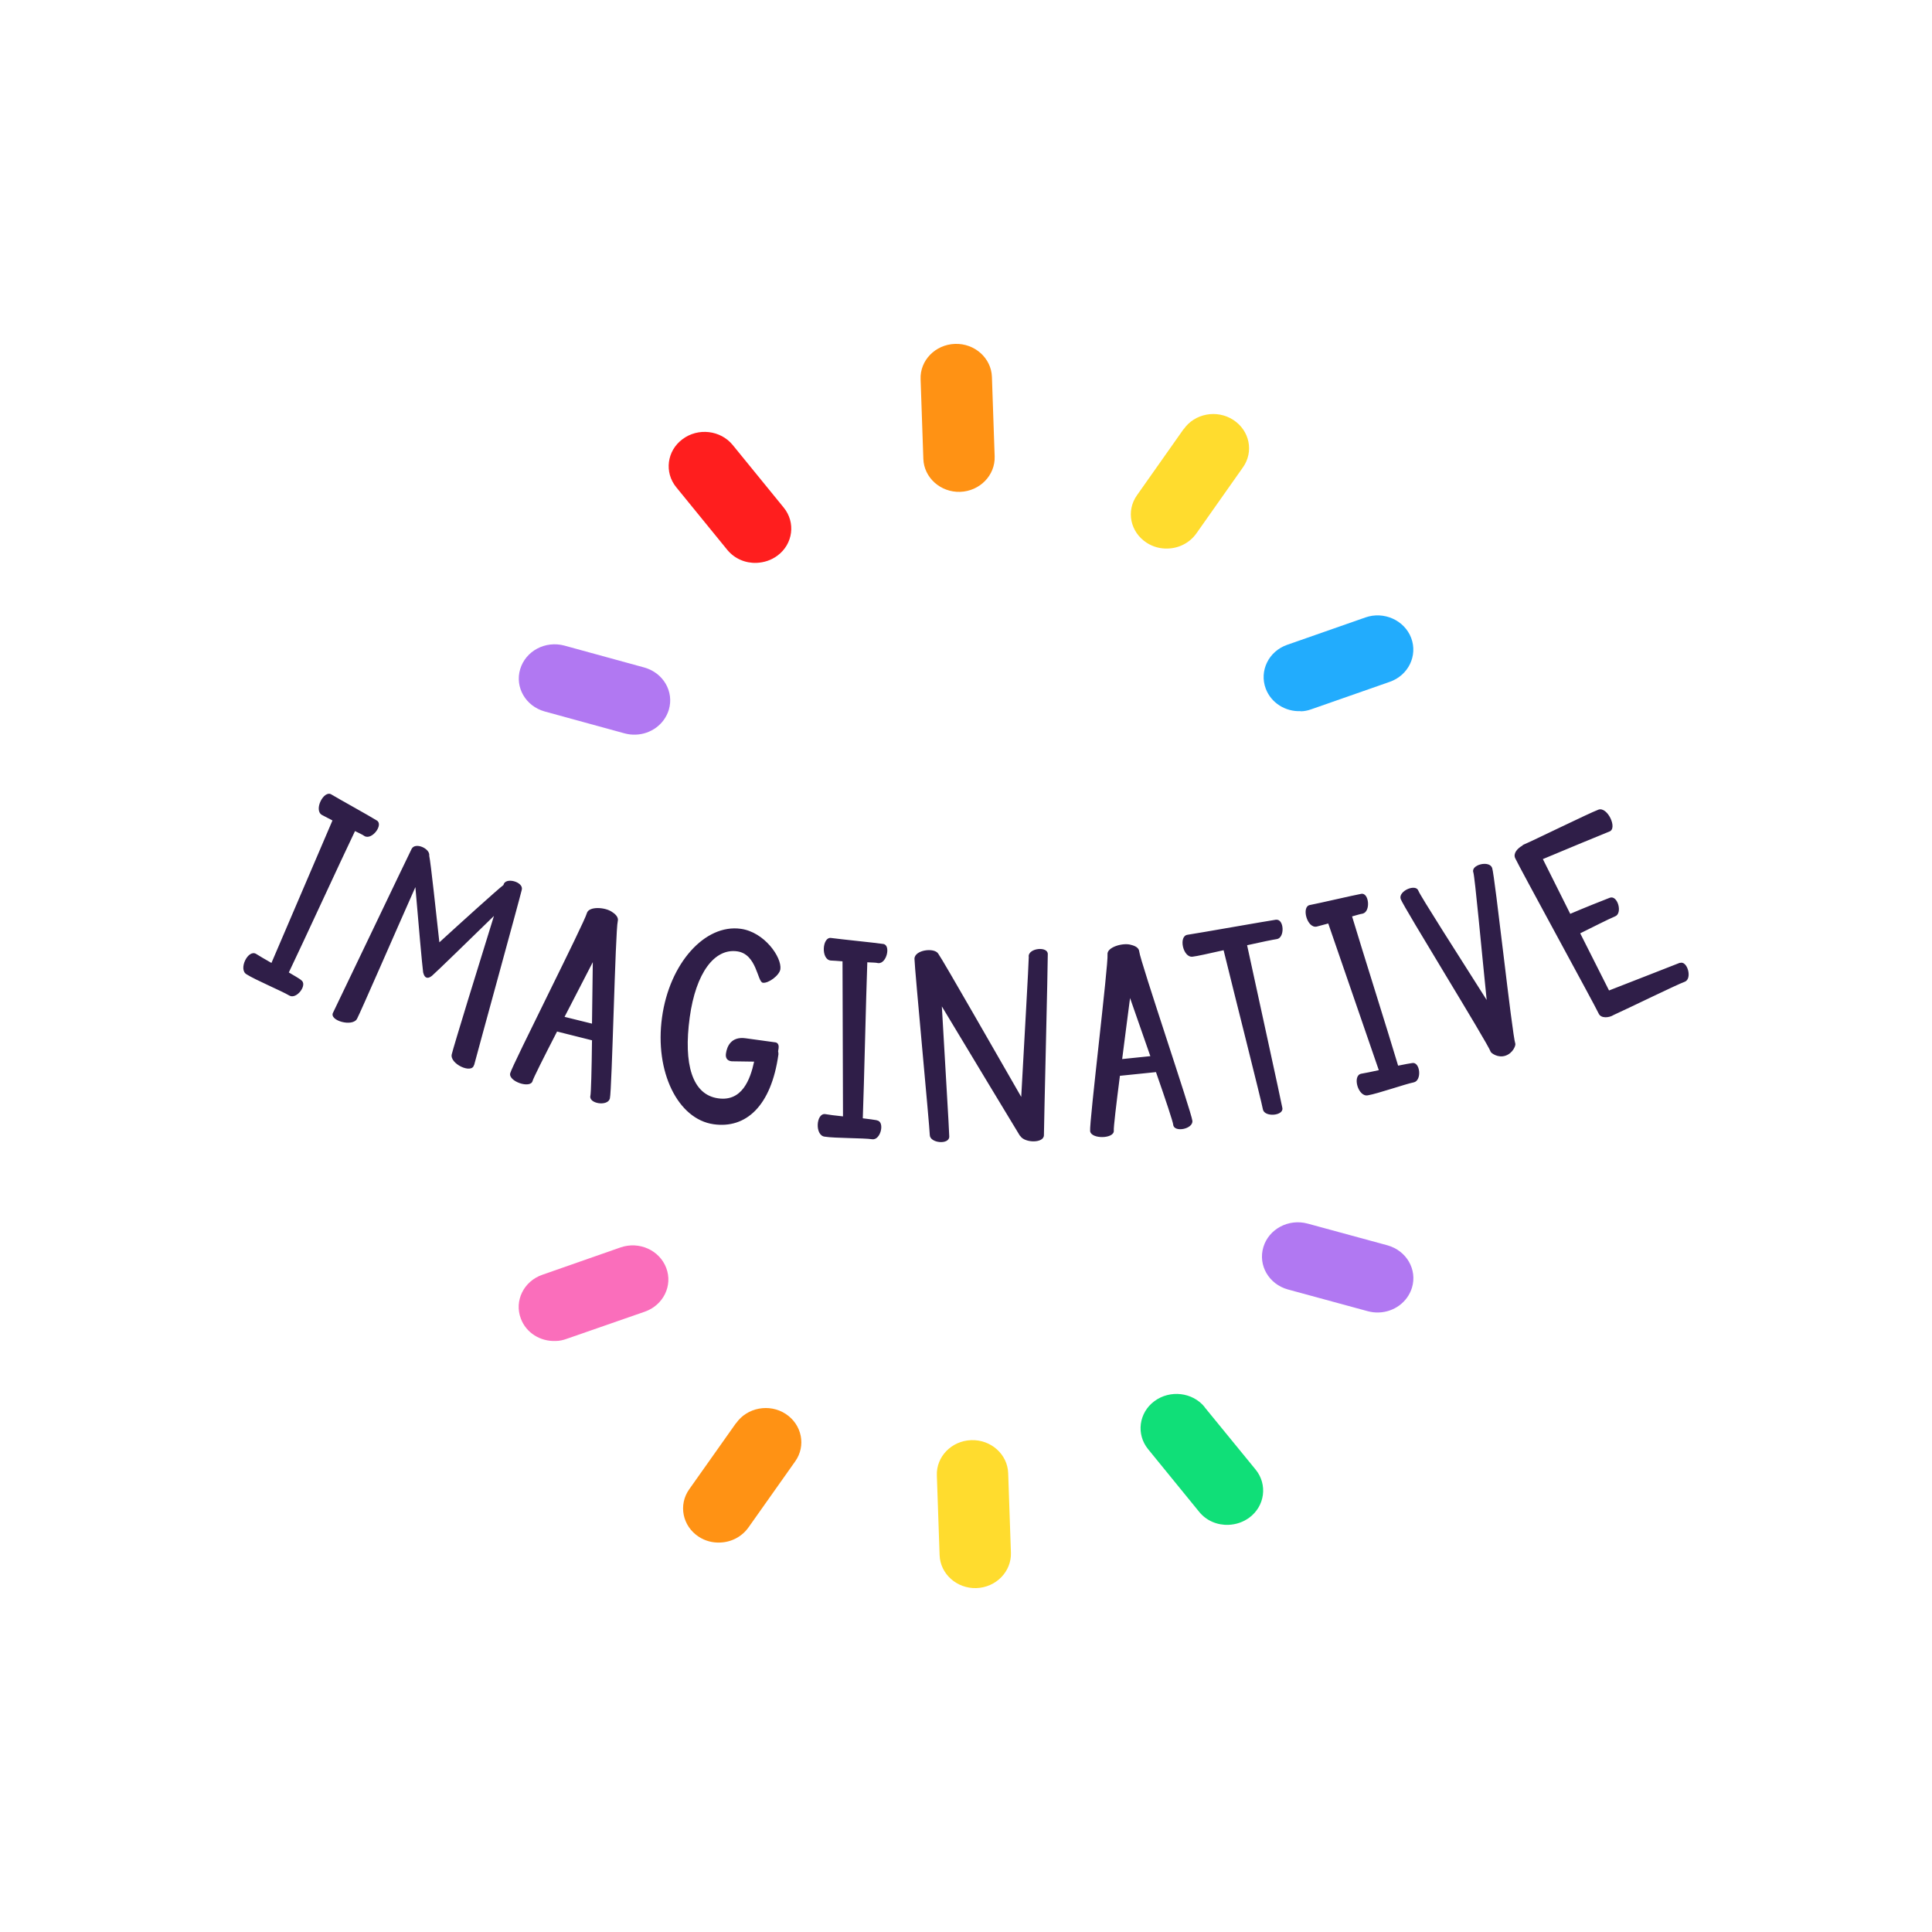 <?xml version="1.0" encoding="UTF-8"?>
<svg id="Layer_1" data-name="Layer 1" xmlns="http://www.w3.org/2000/svg" viewBox="0 0 120 120">
  <defs>
    <style>
      .cls-1 {
        fill: #2f1e48;
      }

      .cls-2 {
        fill: #10df78;
      }

      .cls-3 {
        fill: #22acfd;
      }

      .cls-4 {
        fill: #ff9214;
      }

      .cls-5 {
        fill: #ffdc2e;
      }

      .cls-6 {
        fill: #fa6ebb;
      }

      .cls-7 {
        fill: #ff1e1e;
      }

      .cls-8 {
        fill: #b178f2;
      }
    </style>
  </defs>
  <path class="cls-5" d="M60.64,98.64c1.23-.04,2.19-1.03,2.15-2.2l-.17-4.94c-.04-1.17-1.07-2.09-2.29-2.05-1.23.04-2.19,1.03-2.14,2.2l.17,4.94c.04,1.17,1.07,2.09,2.29,2.05"/>
  <path class="cls-2" d="M74.82,87.39c-.75-.92-2.15-1.08-3.12-.36-.97.72-1.14,2.06-.39,2.98l3.17,3.89c.45.56,1.14.84,1.83.81.45-.02.9-.16,1.29-.45.97-.72,1.14-2.06.39-2.98l-3.18-3.89Z"/>
  <path class="cls-8" d="M86.18,77.35l-4.96-1.35c-1.18-.32-2.41.33-2.75,1.46-.34,1.13.34,2.3,1.52,2.63l4.96,1.35c.23.06.46.09.69.08.94-.03,1.78-.63,2.06-1.54.34-1.13-.34-2.3-1.52-2.63"/>
  <path class="cls-6" d="M38.54,77.48l-4.86,1.7c-1.15.4-1.75,1.62-1.33,2.72.33.89,1.22,1.43,2.16,1.39.23,0,.46-.05.68-.13l4.86-1.69c1.15-.4,1.75-1.62,1.33-2.72-.42-1.1-1.68-1.67-2.84-1.27"/>
  <path class="cls-4" d="M45.71,88.4l-2.9,4.1c-.69.97-.42,2.29.59,2.95.4.26.86.38,1.32.36.69-.02,1.35-.35,1.77-.94l2.9-4.1c.69-.97.42-2.29-.59-2.95-1.01-.66-2.4-.4-3.08.58"/>
  <path class="cls-4" d="M59.63,30.55c1.23-.04,2.19-1.03,2.15-2.2l-.17-4.94c-.04-1.17-1.07-2.09-2.29-2.05-1.23.04-2.19,1.03-2.14,2.2l.17,4.94c.04,1.17,1.07,2.09,2.29,2.05"/>
  <path class="cls-7" d="M45.17,34.15c.46.56,1.14.84,1.83.81.45-.02.9-.16,1.29-.45.97-.72,1.14-2.06.39-2.98l-3.17-3.89c-.75-.92-2.15-1.09-3.12-.36-.97.72-1.14,2.06-.39,2.98l3.17,3.89Z"/>
  <path class="cls-8" d="M40.02,41.46l-4.96-1.36c-1.19-.32-2.41.33-2.75,1.46-.34,1.13.34,2.3,1.52,2.63l4.96,1.36c.23.06.46.09.69.08.94-.03,1.78-.63,2.06-1.54.34-1.13-.34-2.3-1.52-2.63"/>
  <path class="cls-3" d="M80.78,44.18c.23,0,.46-.05.68-.13l4.86-1.7c1.15-.4,1.75-1.62,1.33-2.73-.42-1.1-1.7-1.67-2.84-1.27l-4.86,1.7c-1.15.4-1.75,1.62-1.33,2.73.34.89,1.23,1.43,2.16,1.39"/>
  <path class="cls-5" d="M73.51,26.66l-2.89,4.1c-.69.97-.42,2.29.6,2.95.4.26.86.38,1.32.36.69-.02,1.35-.35,1.77-.94l2.89-4.1c.69-.97.42-2.29-.6-2.95-1.02-.66-2.4-.4-3.08.58"/>
  <path class="cls-1" d="M104.34,59.8c-.39.15-3.13,1.23-4.4,1.72l-1.79-3.55c.71-.35,1.77-.89,2.16-1.05.49-.18.17-1.34-.32-1.16-.37.14-1.67.66-2.46,1-.68-1.34-1.29-2.6-1.7-3.4,1.31-.55,3.72-1.55,4.13-1.71.53-.19-.12-1.57-.68-1.36-.57.21-4.11,1.95-4.6,2.15-.06.03-.1.04-.12.08-.33.19-.58.49-.45.78.25.55,4.98,9.19,5.19,9.66.14.3.63.27.93.08.93-.42,3.95-1.9,4.41-2.06.49-.18.17-1.34-.3-1.17M92.68,53.91c-.17-.49-1.33-.2-1.17.27.1.3.5,4.71.83,7.93-1.74-2.74-4.13-6.48-4.24-6.78-.16-.47-1.27.02-1.1.51.17.49,5.39,8.92,5.59,9.49.03.08.45.4.92.24.47-.16.64-.64.61-.74-.2-.57-1.27-10.43-1.44-10.92M87.7,66.03c-.15.02-.47.08-.86.16-.6-2.02-2.24-7.2-2.86-9.27.26-.07.5-.15.65-.17.53-.12.4-1.34-.09-1.23-.54.1-2.59.58-3.17.69-.56.08-.19,1.48.42,1.34.14-.04.42-.11.71-.19l3.14,9.11c-.47.1-.88.19-1.09.22-.58.11-.19,1.48.42,1.34.6-.1,2.32-.7,2.83-.8.54-.1.41-1.32-.1-1.2M79.28,57.12c-.5.07-4.96.86-5.52.94-.58.08-.28,1.45.32,1.36.23-.02,1.03-.2,1.92-.4.59,2.42,2.37,9.45,2.44,9.88.09.51,1.3.41,1.21-.08-.07-.41-1.64-7.56-2.19-10.11.88-.2,1.63-.35,1.84-.38.52-.07.46-1.27-.04-1.2M69.7,65.78c.16-1.28.34-2.62.49-3.79l1.26,3.61-1.75.18ZM71.8,66.59c.6,1.72,1.06,3.1,1.07,3.27.05.5,1.25.27,1.19-.25-.05-.52-3.24-9.91-3.3-10.51-.02-.23-.25-.35-.5-.41-.5-.16-1.52.14-1.47.59.06.6-1.14,10.45-1.08,10.97.05.52,1.52.49,1.47-.03-.02-.17.15-1.61.38-3.4l2.24-.23ZM63.9,59.41c0,.38-.3,5.62-.47,8.72-1.29-2.23-4.85-8.48-5.15-8.89-.24-.41-1.49-.24-1.48.32.01.61.94,10.41.95,10.93,0,.52,1.22.63,1.21.1,0-.33-.28-4.86-.46-8.08,1.79,2.98,4.65,7.71,4.84,8.02l.04.04c.28.43,1.47.45,1.46-.07,0-.56.25-10.74.24-11.24,0-.5-1.2-.38-1.19.15M54.46,69.58c-.14-.03-.48-.07-.87-.12.08-2.11.2-7.54.28-9.69.27.02.52.01.67.05.54.06.81-1.14.31-1.19-.54-.08-2.64-.29-3.22-.37-.56-.1-.66,1.34-.03,1.4.15,0,.44.03.73.05l.03,9.63c-.48-.05-.89-.1-1.1-.14-.58-.08-.66,1.34-.03,1.4.6.1,2.42.08,2.94.16.54.08.81-1.12.29-1.17M46.84,65.94c-.24,1.11-.75,2.49-2.23,2.28-1.61-.22-2.17-2.11-1.77-5.03.38-2.77,1.54-4.3,2.95-4.1,1.22.17,1.25,1.9,1.59,1.95s1.03-.45,1.09-.84c.1-.74-.99-2.31-2.46-2.51-2.23-.31-4.43,2.15-4.89,5.5-.47,3.37.98,6.33,3.21,6.64,1.99.28,3.57-1.11,4.02-4.34,0-.06,0-.13-.02-.19l.03-.19c.05-.37-.22-.37-.22-.37l-1.82-.25c-.91-.13-1.17.51-1.23.95-.07.5.4.48.4.48l1.37.02ZM35.07,63.15c.59-1.15,1.21-2.35,1.75-3.39l-.05,3.82-1.7-.42ZM36.77,64.62c-.02,1.82-.06,3.28-.1,3.44-.12.49,1.08.68,1.21.17.13-.51.34-10.42.49-11.01.06-.22-.11-.42-.33-.56-.42-.32-1.47-.39-1.59.06-.15.59-4.63,9.43-4.76,9.94-.13.51,1.26.98,1.39.48.04-.16.69-1.46,1.52-3.07l2.19.55ZM29.45,66.15c.14-.55,2.85-10.4,2.96-10.89.12-.49-1.04-.81-1.14-.29-.37.28-2.69,2.38-3.98,3.56-.2-1.79-.53-4.92-.63-5.38.07-.44-.86-.86-1.09-.43-.23.45-4.62,9.65-4.88,10.17-.28.5,1.22.92,1.49.38.21-.39,2.38-5.38,3.62-8.17.18,2.14.43,4.95.48,5.28,0,0,.05.29.21.34.16.06.36-.13.36-.13.26-.22,2.29-2.2,3.83-3.7-.91,2.92-2.52,8.15-2.62,8.59-.15.59,1.25,1.25,1.38.67M18.69,60.86c-.12-.09-.41-.26-.75-.46.91-1.9,3.18-6.84,4.11-8.78.24.12.47.22.59.31.47.27,1.2-.72.76-.97-.46-.29-2.31-1.31-2.81-1.61-.47-.31-1.13.97-.59,1.27.13.07.39.2.65.34l-3.79,8.85c-.42-.24-.78-.45-.95-.56-.5-.31-1.13.97-.59,1.27.51.33,2.19,1.04,2.64,1.31.46.29,1.19-.7.73-.96"/>
</svg>